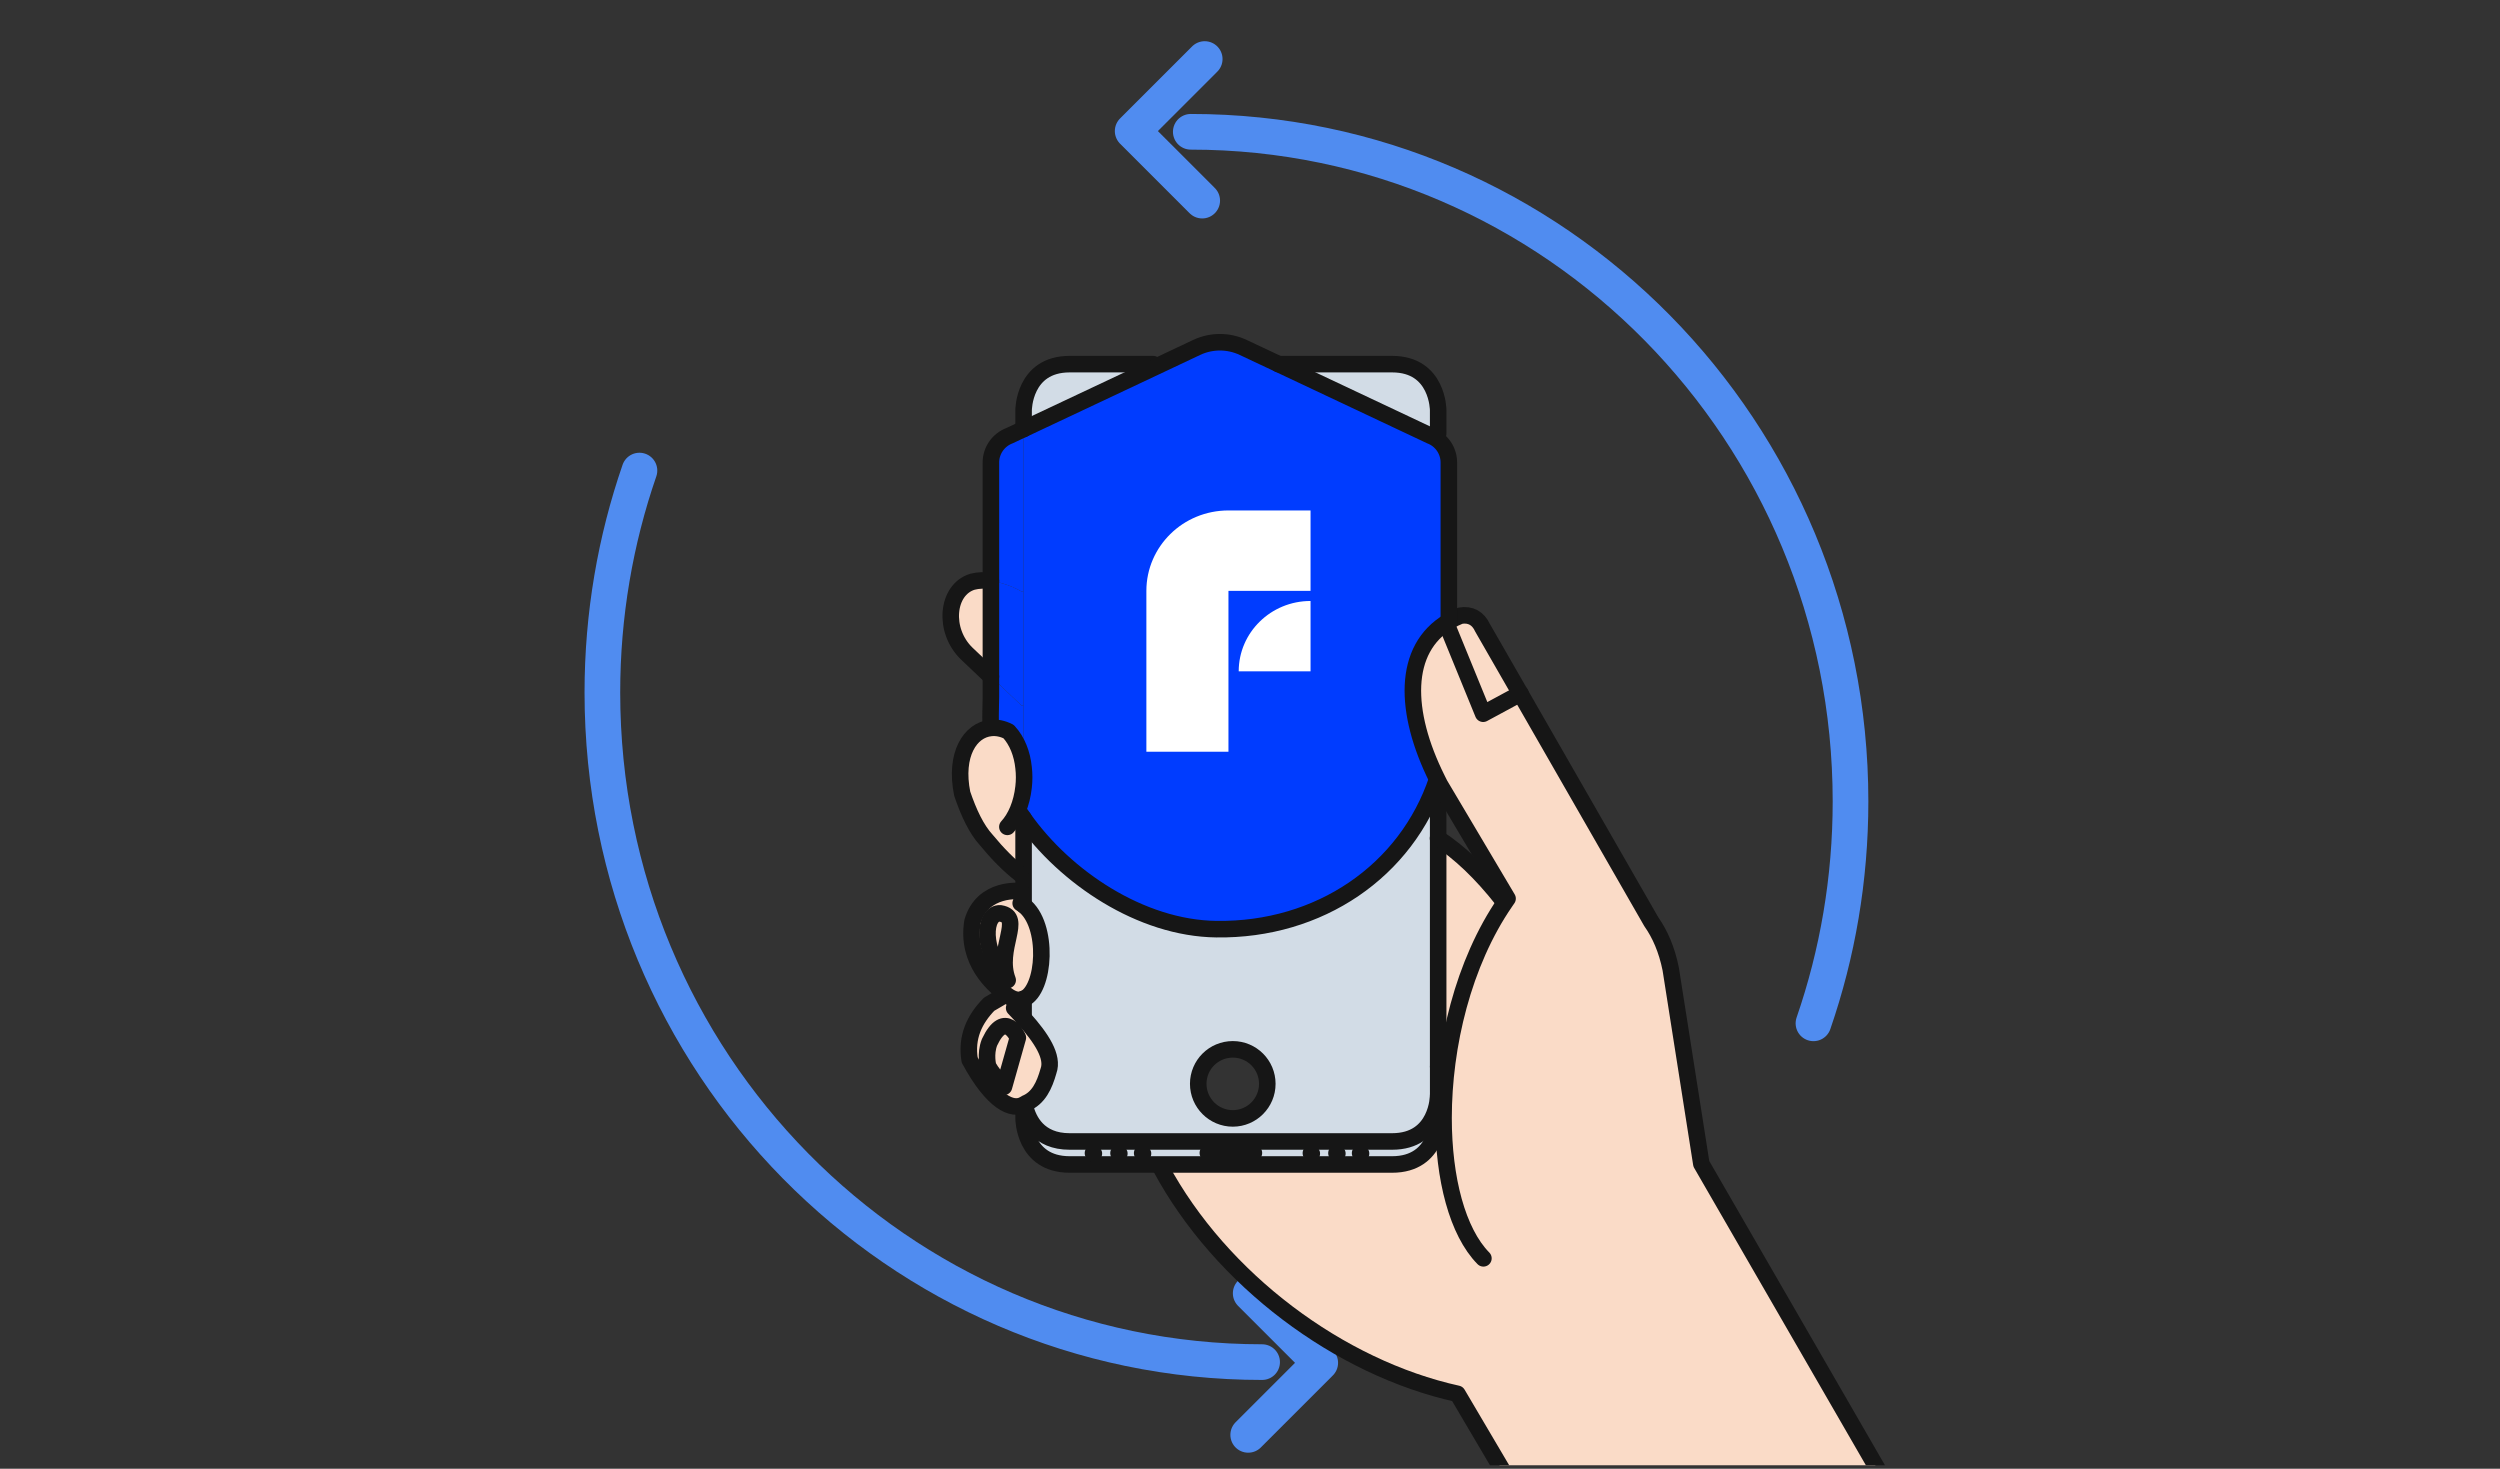 <svg width="240" height="141" viewBox="0 0 240 141" fill="none" xmlns="http://www.w3.org/2000/svg">
<rect x="0" y="0" width="240" height="141" fill="#333333" stroke="none"/>
<g clip-path="url(#clip0_8210_8949)">
<path d="M114.315 12.652C149.299 12.652 177.65 41.427 177.65 76.933C177.65 84.402 176.395 91.566 174.092 98.24" stroke="#508CF0" stroke-width="3.424" stroke-linecap="round" stroke-linejoin="round"/>
<path d="M115.652 5.668L108.736 12.583L115.412 19.259" stroke="#508CF0" stroke-width="3.424" stroke-linecap="round" stroke-linejoin="round"/>
<path d="M121.163 130.763C86.179 130.763 57.828 101.988 57.828 66.482C57.828 59.013 59.084 51.849 61.387 45.175" stroke="#508CF0" stroke-width="3.424" stroke-linecap="round" stroke-linejoin="round"/>
<path d="M119.828 137.747L126.743 130.832L120.067 124.156" stroke="#508CF0" stroke-width="3.424" stroke-linecap="round" stroke-linejoin="round"/>
<path d="M138.065 107.326V107.365C138.065 107.365 138.065 111.788 133.643 111.788H102.686C98.264 111.788 98.264 107.365 98.264 107.365V106.262L98.407 106.222C98.716 107.524 99.677 109.581 102.686 109.581H133.643C138.065 109.581 138.065 105.158 138.065 105.158V107.326Z" fill="#D2DCE6"/>
<path d="M138.064 39.379V41.626L137.309 41.825L122.748 34.957H133.641C138.064 34.957 138.064 39.379 138.064 39.379Z" fill="#D2DCE6"/>
<path d="M110.848 35.251L98.264 41.19V39.379C98.264 39.379 98.264 34.957 102.686 34.957H110.705L110.848 35.251Z" fill="#D2DCE6"/>
<path d="M138.065 80.484V105.16C138.065 105.16 138.065 109.582 133.643 109.582H102.686C99.677 109.582 98.716 107.526 98.407 106.224C98.407 106.216 98.407 106.2 98.407 106.192L98.303 106.025C98.351 106.001 98.399 105.97 98.438 105.938C99.709 105.438 100.272 104.199 100.661 102.818C101.162 101.46 100.002 99.674 98.272 97.744V95.902C100.352 95.077 100.749 88.765 98.264 86.891H98.272V78.562C102.265 84.223 109.53 89.114 116.787 89.201C126.648 89.336 135.032 83.628 137.978 74.799C138.049 74.942 138.121 75.093 138.2 75.243L138.073 75.307V80.484H138.065ZM121.662 104.048C121.662 102.222 120.177 100.738 118.351 100.738C116.525 100.738 115.032 102.222 115.032 104.048C115.032 105.874 116.517 107.367 118.351 107.367C120.185 107.367 121.662 105.882 121.662 104.048Z" fill="#D2DCE6"/>
<path d="M137.969 74.796C134.753 68.341 134.618 62.291 139.088 59.648V59.981L138.937 60.084L142.383 68.516L145.956 66.587L158.525 88.484C159.358 89.667 160.009 91.144 160.39 93.026L163.328 111.723L181.581 143.331L163.455 143.148L145.321 142.974L139.914 133.803C128.608 131.31 117.215 122.847 111.427 112.081V111.787H133.642C138.064 111.787 138.064 107.365 138.064 107.365V107.325H138.58C138.58 100.401 140.462 92.454 144.503 86.587C144.575 86.475 144.646 86.372 144.725 86.261L138.223 75.304C138.223 75.304 138.199 75.265 138.191 75.241C138.112 75.09 138.04 74.939 137.969 74.796Z" fill="#FADBC7"/>
<path d="M145.956 66.588L142.383 68.517L138.938 60.086L139.088 59.983V59.649C139.422 59.45 139.787 59.268 140.184 59.109C141.161 58.934 141.907 59.355 142.32 60.26L145.956 66.588Z" fill="#FADBC7"/>
<path d="M144.281 86.437L144.503 86.588C140.462 92.455 138.581 100.403 138.581 107.326H138.064V80.482C140.073 81.793 142.145 83.722 144.281 86.437Z" fill="#FADBC7"/>
<path d="M139.089 53.487V59.649C134.619 62.293 134.754 68.343 137.97 74.797C135.024 83.626 126.64 89.335 116.779 89.2C109.522 89.113 102.257 84.222 98.264 78.561V75.56C98.335 74.94 98.335 74.305 98.264 73.694V41.189L110.848 35.258L114.865 33.361C116.287 32.686 117.938 32.686 119.359 33.361L122.749 34.956L137.311 41.824C138.383 42.229 139.089 43.253 139.089 44.397V53.487ZM129.816 59.069C129.816 52.344 124.353 46.89 117.628 46.89C110.904 46.89 105.441 52.344 105.441 59.069C105.441 65.794 110.904 71.256 117.628 71.256C124.353 71.256 129.816 65.794 129.816 59.069Z" fill="#003CFF"/>
<path d="M117.838 45.338C125.16 45.338 131.122 51.294 131.122 58.634C131.122 65.974 125.16 71.905 117.838 71.905C110.516 71.905 104.555 65.949 104.555 58.634C104.555 51.319 110.516 45.338 117.838 45.338Z" fill="#003CFF"/>
<path d="M98.263 97.743C99.994 99.673 101.153 101.459 100.653 102.817C100.264 104.198 99.7 105.437 98.43 105.937C98.39 105.969 98.342 106.001 98.295 106.025C97.199 106.676 95.302 105.85 93.086 101.753C92.737 99.57 93.539 97.863 94.952 96.41L96.024 95.782L96.342 95.282C96.5 95.401 96.604 95.481 96.643 95.52C97.263 95.997 97.802 96.084 98.263 95.901V97.743ZM96.381 104.333C96.85 102.706 97.294 101.126 97.715 99.617C97.715 99.617 96.5 96.854 94.992 100.062C94.547 101.213 94.865 102.372 94.865 102.372C95.174 102.936 95.722 103.611 96.381 104.333Z" fill="#FADBC7"/>
<path d="M98.255 86.89C100.74 88.764 100.343 95.076 98.263 95.902C97.802 96.084 97.262 95.997 96.643 95.521C96.603 95.481 96.5 95.402 96.341 95.282C95.404 94.544 92.745 92.305 93.356 88.486C94.332 85.104 97.985 85.549 97.985 85.549H98.263V86.882H98.255V86.89ZM96.738 94.092C95.579 91.067 98.334 88.042 96.024 87.684C94.42 87.597 94.126 91.257 96.738 94.092Z" fill="#FADBC7"/>
<path d="M98.264 73.693C98.335 74.305 98.335 74.94 98.264 75.559V73.693Z" fill="#003CFF"/>
<path d="M97.715 77.751C97.89 78.021 98.072 78.291 98.263 78.561V83.944H97.985C96.865 83.071 95.77 81.959 94.69 80.649C93.737 79.609 92.999 78.037 92.372 76.195C91.609 72.424 93.142 70.073 95.127 69.883C95.674 69.827 96.254 69.939 96.826 70.232C97.667 71.145 98.128 72.384 98.263 73.694V75.56C98.175 76.338 97.993 77.084 97.715 77.751Z" fill="#FADBC7"/>
<path d="M98.262 75.561V78.562C98.071 78.292 97.888 78.022 97.714 77.752C97.992 77.085 98.174 76.339 98.262 75.561Z" fill="#FADBC7"/>
<path d="M98.262 67.74V73.695C98.127 72.385 97.667 71.146 96.825 70.233C96.254 69.939 95.674 69.828 95.126 69.884C95.047 69.129 95.126 67.7 95.126 66.922V64.945L98.072 67.74H98.262Z" fill="#003CFF"/>
<path d="M98.263 56.79V67.739H98.073L95.127 64.944V55.766C96.731 55.972 98.073 56.79 98.073 56.79H98.263Z" fill="#003CFF"/>
<path d="M98.263 41.19V56.791H98.073C98.073 56.791 96.731 55.973 95.127 55.767V44.397C95.127 43.254 95.841 42.23 96.913 41.825L98.263 41.19Z" fill="#003CFF"/>
<path d="M97.715 99.617C97.294 101.125 96.85 102.705 96.381 104.333C95.722 103.611 95.174 102.936 94.865 102.372C94.865 102.372 94.547 101.213 94.992 100.062C96.5 96.854 97.715 99.617 97.715 99.617Z" fill="#FADBC7"/>
<path d="M96.023 87.684C98.333 88.041 95.578 91.066 96.737 94.091C94.125 91.257 94.419 87.597 96.023 87.684Z" fill="#FADBC7"/>
<path d="M95.127 55.768V64.946L92.817 62.754C90.506 60.531 90.863 56.609 93.356 55.847C93.944 55.696 94.555 55.688 95.127 55.768Z" fill="#FADBC7"/>
<path d="M138.064 105.158C138.064 105.158 138.064 109.581 133.641 109.581H102.685C99.676 109.581 98.715 107.524 98.405 106.222C98.405 106.214 98.405 106.198 98.405 106.19" stroke="#161616" stroke-width="1.588" stroke-linecap="round" stroke-linejoin="round"/>
<path d="M138.064 75.307V80.483V102.397" stroke="#161616" stroke-width="1.588" stroke-linecap="round" stroke-linejoin="round"/>
<path d="M122.749 34.957H133.642C138.065 34.957 138.065 39.379 138.065 39.379V41.626" stroke="#161616" stroke-width="1.588" stroke-linecap="round" stroke-linejoin="round"/>
<path d="M98.265 41.19V39.379C98.265 39.379 98.265 34.957 102.687 34.957H110.706" stroke="#161616" stroke-width="1.588" stroke-linecap="round" stroke-linejoin="round"/>
<path d="M98.265 86.882V85.548V83.945V78.561" stroke="#161616" stroke-width="1.588" stroke-linecap="round" stroke-linejoin="round"/>
<path d="M98.265 97.832V97.745V95.903V95.879" stroke="#161616" stroke-width="1.588" stroke-linecap="round" stroke-linejoin="round"/>
<path d="M98.265 106.264V107.368C98.265 107.368 98.265 111.79 102.687 111.79H133.644C138.066 111.79 138.066 107.368 138.066 107.368V102.397" stroke="#161616" stroke-width="1.588" stroke-linecap="round" stroke-linejoin="round"/>
<path d="M115.953 110.685H120.375" stroke="#161616" stroke-width="1.588" stroke-linecap="round" stroke-linejoin="round"/>
<path d="M121.661 104.048C121.661 105.882 120.176 107.367 118.35 107.367C116.524 107.367 115.031 105.882 115.031 104.048C115.031 102.214 116.516 100.737 118.35 100.737C120.184 100.737 121.661 102.222 121.661 104.048Z" stroke="#161616" stroke-width="1.588" stroke-linecap="round" stroke-linejoin="round"/>
<path d="M104.925 110.702C104.925 110.702 105.004 110.71 105.012 110.742" stroke="#161616" stroke-width="1.588" stroke-linecap="round" stroke-linejoin="round"/>
<path d="M107.378 110.702C107.378 110.702 107.449 110.71 107.457 110.742" stroke="#161616" stroke-width="1.588" stroke-linecap="round" stroke-linejoin="round"/>
<path d="M109.648 110.702C109.648 110.702 109.72 110.71 109.728 110.742" stroke="#161616" stroke-width="1.588" stroke-linecap="round" stroke-linejoin="round"/>
<path d="M125.845 110.702C125.845 110.702 125.924 110.71 125.932 110.742" stroke="#161616" stroke-width="1.588" stroke-linecap="round" stroke-linejoin="round"/>
<path d="M128.3 110.702C128.3 110.702 128.371 110.71 128.387 110.742" stroke="#161616" stroke-width="1.588" stroke-linecap="round" stroke-linejoin="round"/>
<path d="M130.57 110.702C130.57 110.702 130.642 110.71 130.658 110.742" stroke="#161616" stroke-width="1.588" stroke-linecap="round" stroke-linejoin="round"/>
<path d="M138.938 60.086L142.383 68.518L145.956 66.588L145.972 66.581" stroke="#161616" stroke-width="1.588" stroke-linecap="round" stroke-linejoin="round"/>
<path d="M138.049 80.477C138.049 80.477 138.057 80.484 138.065 80.484C140.073 81.794 142.146 83.724 144.281 86.439" stroke="#161616" stroke-width="1.588" stroke-linecap="round" stroke-linejoin="round"/>
<path d="M111.428 112.083C117.216 122.849 128.609 131.313 139.915 133.806L145.322 142.976" stroke="#161616" stroke-width="1.588" stroke-linecap="round" stroke-linejoin="round"/>
<path d="M95.127 64.946L92.817 62.754C90.506 60.531 90.863 56.609 93.356 55.847C93.944 55.696 94.555 55.688 95.127 55.768" stroke="#161616" stroke-width="1.588" stroke-linecap="round" stroke-linejoin="round"/>
<path d="M97.985 85.549C97.985 85.549 94.332 85.104 93.356 88.486C92.745 92.305 95.404 94.544 96.341 95.282C96.5 95.402 96.603 95.481 96.643 95.521C97.262 95.997 97.802 96.084 98.263 95.902C100.343 95.076 100.74 88.764 98.255 86.89C98.167 86.819 98.08 86.763 97.985 86.708" stroke="#161616" stroke-width="1.588" stroke-linecap="round" stroke-linejoin="round"/>
<path d="M96.024 95.782L94.952 96.409C93.539 97.862 92.737 99.569 93.086 101.753C95.302 105.85 97.199 106.675 98.295 106.024C98.342 106.001 98.39 105.969 98.43 105.937C99.7 105.437 100.264 104.198 100.653 102.817C101.153 101.459 99.994 99.673 98.263 97.743C97.977 97.426 97.675 97.092 97.358 96.767" stroke="#161616" stroke-width="1.588" stroke-linecap="round" stroke-linejoin="round"/>
<path d="M96.381 104.333C96.85 102.705 97.294 101.125 97.715 99.617C97.715 99.617 96.5 96.854 94.992 100.062C94.547 101.213 94.865 102.372 94.865 102.372C95.174 102.936 95.722 103.611 96.381 104.333Z" stroke="#161616" stroke-width="1.588" stroke-linecap="round" stroke-linejoin="round"/>
<path d="M96.738 94.091C94.126 91.257 94.42 87.597 96.024 87.684C98.334 88.041 95.579 91.066 96.738 94.091Z" stroke="#161616" stroke-width="1.588" stroke-linecap="round" stroke-linejoin="round"/>
<path d="M142.407 120.8C139.914 118.267 138.58 113.154 138.58 107.326C138.58 100.403 140.462 92.455 144.503 86.588C144.575 86.477 144.646 86.374 144.726 86.263L138.223 75.306C138.223 75.306 138.199 75.266 138.191 75.242C138.112 75.091 138.04 74.941 137.969 74.798C134.753 68.343 134.618 62.293 139.088 59.649C139.422 59.45 139.787 59.268 140.184 59.109C141.161 58.934 141.907 59.355 142.32 60.26L145.956 66.588L158.525 88.486C159.358 89.669 160.009 91.145 160.39 93.027L163.328 111.725L181.581 143.332" stroke="#161616" stroke-width="1.588" stroke-linecap="round" stroke-linejoin="round"/>
<path d="M96.707 79.379C97.112 78.942 97.454 78.386 97.716 77.751C97.993 77.084 98.176 76.338 98.263 75.56C98.335 74.941 98.335 74.305 98.263 73.694C98.128 72.384 97.668 71.145 96.826 70.232C96.255 69.939 95.675 69.827 95.127 69.883C93.142 70.073 91.61 72.424 92.372 76.195C92.999 78.037 93.738 79.609 94.691 80.649C95.77 81.959 96.866 83.071 97.986 83.944" stroke="#161616" stroke-width="1.588" stroke-linecap="round" stroke-linejoin="round"/>
<path d="M95.127 69.883C95.048 69.129 95.127 67.699 95.127 66.921V44.397C95.127 43.253 95.842 42.229 96.913 41.824L98.263 41.189L110.848 35.258L114.865 33.361C116.286 32.686 117.938 32.686 119.359 33.361L122.749 34.956L137.31 41.824C138.382 42.229 139.089 43.253 139.089 44.397V59.982" stroke="#161616" stroke-width="1.588" stroke-miterlimit="10"/>
<path d="M137.969 74.79C135.023 83.627 126.639 89.335 116.778 89.2C109.521 89.113 102.256 84.222 98.263 78.561C98.072 78.291 97.889 78.022 97.715 77.751" stroke="#161616" stroke-width="1.588" stroke-miterlimit="10"/>
<path d="M118.916 64.449H125.813V57.694C122.003 57.694 118.916 60.719 118.916 64.449Z" fill="white"/>
<path d="M125.813 49.003V56.723H117.932V72.168H110.052V56.723C110.052 54.589 110.936 52.659 112.359 51.261C113.782 49.863 115.755 49.003 117.932 49.003H125.813Z" fill="white"/>
</g>
<defs>
<clipPath id="clip0_8210_8949">
<rect width="240" height="140" fill="white" transform="translate(0 0.667)"/>
</clipPath>
</defs>
</svg>
